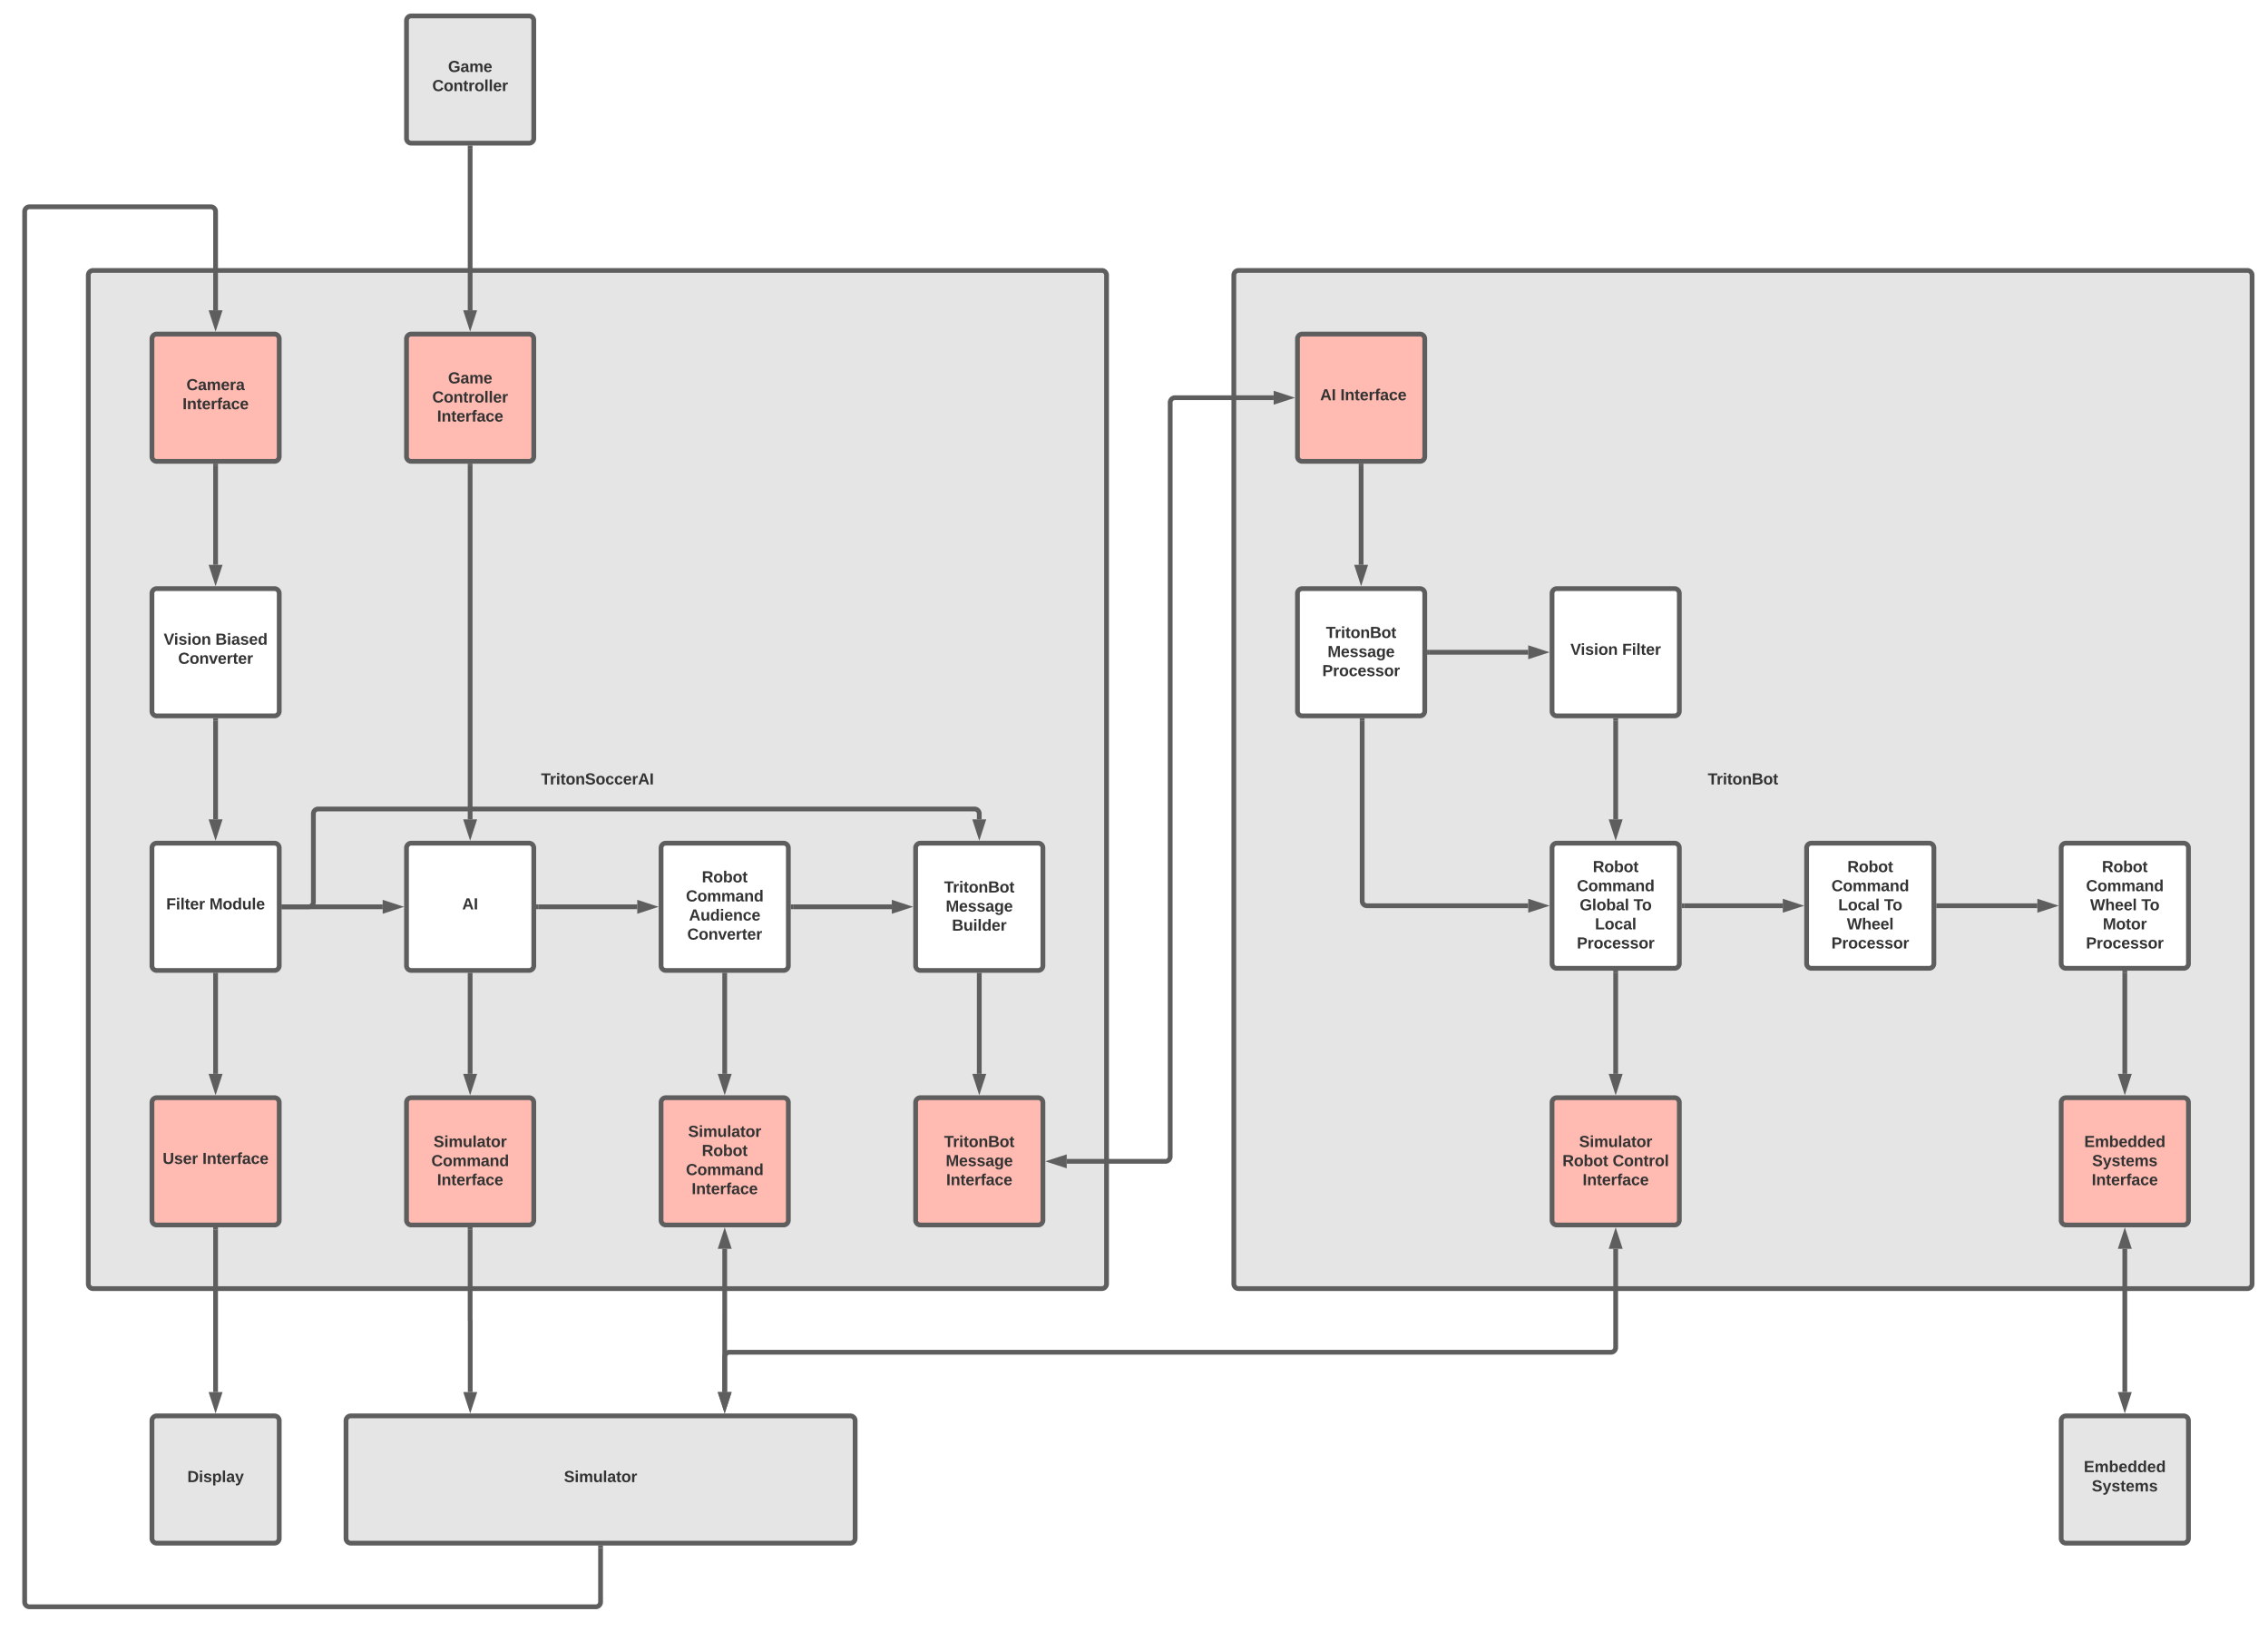 <svg xmlns="http://www.w3.org/2000/svg" xmlns:xlink="http://www.w3.org/1999/xlink" xmlns:lucid="lucid" width="2851" height="2051"><g transform="translate(111 340)" lucid:page-tab-id="0_0"><path d="M1440 6a6 6 0 0 1 6-6h1268a6 6 0 0 1 6 6v1268a6 6 0 0 1-6 6H1446a6 6 0 0 1-6-6z" stroke="#5e5e5e" stroke-width="6" fill="#e5e5e5"/><use xlink:href="#a" transform="matrix(1,0,0,1,1452,12) translate(583.75 634.188)"/><path d="M1520 86a6 6 0 0 1 6-6h148a6 6 0 0 1 6 6v148a6 6 0 0 1-6 6h-148a6 6 0 0 1-6-6z" stroke="#5e5e5e" stroke-width="6" fill="#ffbbb1"/><use xlink:href="#b" transform="matrix(1,0,0,1,1532,92) translate(10.889 71.25)"/><use xlink:href="#c" transform="matrix(1,0,0,1,1532,92) translate(16.444 71.25)"/><use xlink:href="#d" transform="matrix(1,0,0,1,1532,92) translate(41.944 71.25)"/><path d="M1840 726a6 6 0 0 1 6-6h148a6 6 0 0 1 6 6v145.33a6 6 0 0 1-6 6h-148a6 6 0 0 1-6-6z" stroke="#5e5e5e" stroke-width="6" fill="#fff"/><use xlink:href="#e" transform="matrix(1,0,0,1,1852,732) translate(39.25 24.375)"/><use xlink:href="#f" transform="matrix(1,0,0,1,1852,732) translate(19.222 48.375)"/><use xlink:href="#g" transform="matrix(1,0,0,1,1852,732) translate(22.75 72.375)"/><use xlink:href="#h" transform="matrix(1,0,0,1,1852,732) translate(90.417 72.375)"/><use xlink:href="#i" transform="matrix(1,0,0,1,1852,732) translate(41.944 96.375)"/><use xlink:href="#j" transform="matrix(1,0,0,1,1852,732) translate(19.167 120.375)"/><path d="M1520 406a6 6 0 0 1 6-6h148a6 6 0 0 1 6 6v148a6 6 0 0 1-6 6h-148a6 6 0 0 1-6-6z" stroke="#5e5e5e" stroke-width="6" fill="#fff"/><use xlink:href="#k" transform="matrix(1,0,0,1,1532,412) translate(23.75 50)"/><use xlink:href="#l" transform="matrix(1,0,0,1,1532,412) translate(25.833 74)"/><use xlink:href="#j" transform="matrix(1,0,0,1,1532,412) translate(19.167 98)"/><path d="M1840 406a6 6 0 0 1 6-6h148a6 6 0 0 1 6 6v148a6 6 0 0 1-6 6h-148a6 6 0 0 1-6-6z" stroke="#5e5e5e" stroke-width="6" fill="#fff"/><use xlink:href="#m" transform="matrix(1,0,0,1,1852,412) translate(11.083 71.25)"/><use xlink:href="#n" transform="matrix(1,0,0,1,1852,412) translate(76.139 71.25)"/><path d="M1840 1046a6 6 0 0 1 6-6h148a6 6 0 0 1 6 6v148a6 6 0 0 1-6 6h-148a6 6 0 0 1-6-6z" stroke="#5e5e5e" stroke-width="6" fill="#ffbbb1"/><use xlink:href="#o" transform="matrix(1,0,0,1,1852,1052) translate(21.972 50)"/><use xlink:href="#p" transform="matrix(1,0,0,1,1852,1052) translate(1.056 74)"/><use xlink:href="#q" transform="matrix(1,0,0,1,1852,1052) translate(64.111 74)"/><use xlink:href="#d" transform="matrix(1,0,0,1,1852,1052) translate(26.417 98)"/><path d="M2160 726a6 6 0 0 1 6-6h148a6 6 0 0 1 6 6v145.33a6 6 0 0 1-6 6h-148a6 6 0 0 1-6-6z" stroke="#5e5e5e" stroke-width="6" fill="#fff"/><use xlink:href="#e" transform="matrix(1,0,0,1,2172,732) translate(39.25 24.375)"/><use xlink:href="#f" transform="matrix(1,0,0,1,2172,732) translate(19.222 48.375)"/><use xlink:href="#r" transform="matrix(1,0,0,1,2172,732) translate(27.75 72.375)"/><use xlink:href="#h" transform="matrix(1,0,0,1,2172,732) translate(85.417 72.375)"/><use xlink:href="#s" transform="matrix(1,0,0,1,2172,732) translate(38.611 96.375)"/><use xlink:href="#j" transform="matrix(1,0,0,1,2172,732) translate(19.167 120.375)"/><path d="M2480 726a6 6 0 0 1 6-6h148a6 6 0 0 1 6 6v145.33a6 6 0 0 1-6 6h-148a6 6 0 0 1-6-6z" stroke="#5e5e5e" stroke-width="6" fill="#fff"/><use xlink:href="#e" transform="matrix(1,0,0,1,2492,732) translate(39.25 24.375)"/><use xlink:href="#f" transform="matrix(1,0,0,1,2492,732) translate(19.222 48.375)"/><use xlink:href="#t" transform="matrix(1,0,0,1,2492,732) translate(24.417 72.375)"/><use xlink:href="#h" transform="matrix(1,0,0,1,2492,732) translate(88.75 72.375)"/><use xlink:href="#u" transform="matrix(1,0,0,1,2492,732) translate(40.333 96.375)"/><use xlink:href="#j" transform="matrix(1,0,0,1,2492,732) translate(19.167 120.375)"/><path d="M2480 1046a6 6 0 0 1 6-6h148a6 6 0 0 1 6 6v148a6 6 0 0 1-6 6h-148a6 6 0 0 1-6-6z" stroke="#5e5e5e" stroke-width="6" fill="#ffbbb1"/><use xlink:href="#v" transform="matrix(1,0,0,1,2492,1052) translate(17 50)"/><use xlink:href="#w" transform="matrix(1,0,0,1,2492,1052) translate(26.917 74)"/><use xlink:href="#d" transform="matrix(1,0,0,1,2492,1052) translate(26.417 98)"/><path d="M0 6a6 6 0 0 1 6-6h1268a6 6 0 0 1 6 6v1268a6 6 0 0 1-6 6H6a6 6 0 0 1-6-6z" stroke="#5e5e5e" stroke-width="6" fill="#e5e5e5"/><use xlink:href="#x" transform="matrix(1,0,0,1,12,12) translate(557.056 634.188)"/><path d="M80 86a6 6 0 0 1 6-6h148a6 6 0 0 1 6 6v148a6 6 0 0 1-6 6H86a6 6 0 0 1-6-6z" stroke="#5e5e5e" stroke-width="6" fill="#ffbbb1"/><use xlink:href="#y" transform="matrix(1,0,0,1,92,92) translate(31.361 58.5)"/><use xlink:href="#z" transform="matrix(1,0,0,1,92,92) translate(26.417 82.5)"/><path d="M80 406a6 6 0 0 1 6-6h148a6 6 0 0 1 6 6v148a6 6 0 0 1-6 6H86a6 6 0 0 1-6-6z" stroke="#5e5e5e" stroke-width="6" fill="#fff"/><use xlink:href="#m" transform="matrix(1,0,0,1,92,412) translate(2.75 58.5)"/><use xlink:href="#A" transform="matrix(1,0,0,1,92,412) translate(67.806 58.5)"/><use xlink:href="#B" transform="matrix(1,0,0,1,92,412) translate(20.889 82.5)"/><path d="M80 726a6 6 0 0 1 6-6h148a6 6 0 0 1 6 6v148a6 6 0 0 1-6 6H86a6 6 0 0 1-6-6z" stroke="#5e5e5e" stroke-width="6" fill="#fff"/><use xlink:href="#C" transform="matrix(1,0,0,1,92,732) translate(5.944 71.25)"/><use xlink:href="#D" transform="matrix(1,0,0,1,92,732) translate(60.278 71.25)"/><path d="M400 1046a6 6 0 0 1 6-6h148a6 6 0 0 1 6 6v148a6 6 0 0 1-6 6H406a6 6 0 0 1-6-6z" stroke="#5e5e5e" stroke-width="6" fill="#ffbbb1"/><use xlink:href="#o" transform="matrix(1,0,0,1,412,1052) translate(21.972 50)"/><use xlink:href="#f" transform="matrix(1,0,0,1,412,1052) translate(19.222 74)"/><use xlink:href="#d" transform="matrix(1,0,0,1,412,1052) translate(26.417 98)"/><path d="M1040 1046a6 6 0 0 1 6-6h148a6 6 0 0 1 6 6v148a6 6 0 0 1-6 6h-148a6 6 0 0 1-6-6z" stroke="#5e5e5e" stroke-width="6" fill="#ffbbb1"/><use xlink:href="#k" transform="matrix(1,0,0,1,1052,1052) translate(23.75 50)"/><use xlink:href="#l" transform="matrix(1,0,0,1,1052,1052) translate(25.833 74)"/><use xlink:href="#d" transform="matrix(1,0,0,1,1052,1052) translate(26.417 98)"/><path d="M80 1046a6 6 0 0 1 6-6h148a6 6 0 0 1 6 6v148a6 6 0 0 1-6 6H86a6 6 0 0 1-6-6z" stroke="#5e5e5e" stroke-width="6" fill="#ffbbb1"/><use xlink:href="#E" transform="matrix(1,0,0,1,92,1052) translate(1.444 71.25)"/><use xlink:href="#z" transform="matrix(1,0,0,1,92,1052) translate(51.389 71.25)"/><path d="M720 726a6 6 0 0 1 6-6h148a6 6 0 0 1 6 6v148a6 6 0 0 1-6 6H726a6 6 0 0 1-6-6z" stroke="#5e5e5e" stroke-width="6" fill="#fff"/><use xlink:href="#e" transform="matrix(1,0,0,1,732,732) translate(39.25 37.25)"/><use xlink:href="#f" transform="matrix(1,0,0,1,732,732) translate(19.222 61.25)"/><use xlink:href="#F" transform="matrix(1,0,0,1,732,732) translate(23.111 85.25)"/><use xlink:href="#B" transform="matrix(1,0,0,1,732,732) translate(20.889 109.25)"/><path d="M1040 726a6 6 0 0 1 6-6h148a6 6 0 0 1 6 6v148a6 6 0 0 1-6 6h-148a6 6 0 0 1-6-6z" stroke="#5e5e5e" stroke-width="6" fill="#fff"/><use xlink:href="#k" transform="matrix(1,0,0,1,1052,732) translate(23.75 50)"/><use xlink:href="#l" transform="matrix(1,0,0,1,1052,732) translate(25.833 74)"/><use xlink:href="#G" transform="matrix(1,0,0,1,1052,732) translate(33.639 98)"/><path d="M400 726a6 6 0 0 1 6-6h148a6 6 0 0 1 6 6v148a6 6 0 0 1-6 6H406a6 6 0 0 1-6-6z" stroke="#5e5e5e" stroke-width="6" fill="#fff"/><use xlink:href="#H" transform="matrix(1,0,0,1,412,732) translate(58.028 71.25)"/><path d="M720 1046a6 6 0 0 1 6-6h148a6 6 0 0 1 6 6v148a6 6 0 0 1-6 6H726a6 6 0 0 1-6-6z" stroke="#5e5e5e" stroke-width="6" fill="#ffbbb1"/><use xlink:href="#o" transform="matrix(1,0,0,1,732,1052) translate(21.972 37.25)"/><use xlink:href="#I" transform="matrix(1,0,0,1,732,1052) translate(39.25 61.25)"/><use xlink:href="#J" transform="matrix(1,0,0,1,732,1052) translate(19.222 85.25)"/><use xlink:href="#d" transform="matrix(1,0,0,1,732,1052) translate(26.417 109.25)"/><path d="M400 86a6 6 0 0 1 6-6h148a6 6 0 0 1 6 6v148a6 6 0 0 1-6 6H406a6 6 0 0 1-6-6z" stroke="#5e5e5e" stroke-width="6" fill="#ffbbb1"/><use xlink:href="#K" transform="matrix(1,0,0,1,412,92) translate(40.222 50)"/><use xlink:href="#L" transform="matrix(1,0,0,1,412,92) translate(20.361 74)"/><use xlink:href="#d" transform="matrix(1,0,0,1,412,92) translate(26.417 98)"/><path d="M160 565.96v124.1" stroke="#5e5e5e" stroke-width="6" fill="none"/><path d="M163 566.04h-6v-3.08h6z" stroke="#5e5e5e" stroke-width=".05" fill="#5e5e5e"/><path d="M160 707.33l-4.64-14.27h9.28z" stroke="#5e5e5e" stroke-width="6" fill="#5e5e5e"/><path d="M160 245.96v124.1" stroke="#5e5e5e" stroke-width="6" fill="none"/><path d="M163 246.04h-6v-3.08h6z" stroke="#5e5e5e" stroke-width=".05" fill="#5e5e5e"/><path d="M160 387.33l-4.64-14.27h9.28z" stroke="#5e5e5e" stroke-width="6" fill="#5e5e5e"/><path d="M245.96 800h124.1" stroke="#5e5e5e" stroke-width="6" fill="none"/><path d="M246.04 803h-3.08v-6h3.08z" stroke="#5e5e5e" stroke-width=".05" fill="#5e5e5e"/><path d="M387.33 800l-14.27 4.64v-9.28z" stroke="#5e5e5e" stroke-width="6" fill="#5e5e5e"/><path d="M565.96 800h124.1" stroke="#5e5e5e" stroke-width="6" fill="none"/><path d="M566.04 803h-3.08v-6h3.08z" stroke="#5e5e5e" stroke-width=".05" fill="#5e5e5e"/><path d="M707.33 800l-14.27 4.64v-9.28z" stroke="#5e5e5e" stroke-width="6" fill="#5e5e5e"/><path d="M160 885.96v124.1" stroke="#5e5e5e" stroke-width="6" fill="none"/><path d="M163 886.04h-6v-3.08h6z" stroke="#5e5e5e" stroke-width=".05" fill="#5e5e5e"/><path d="M160 1027.33l-4.64-14.27h9.28z" stroke="#5e5e5e" stroke-width="6" fill="#5e5e5e"/><path d="M885.96 800H1010.06" stroke="#5e5e5e" stroke-width="6" fill="none"/><path d="M886.04 803h-3.08v-6h3.08z" stroke="#5e5e5e" stroke-width=".05" fill="#5e5e5e"/><path d="M1027.33 800l-14.27 4.64v-9.28z" stroke="#5e5e5e" stroke-width="6" fill="#5e5e5e"/><path d="M1120 885.96v124.1" stroke="#5e5e5e" stroke-width="6" fill="none"/><path d="M1123 886.04h-6v-3.08h6z" stroke="#5e5e5e" stroke-width=".05" fill="#5e5e5e"/><path d="M1120 1027.33l-4.64-14.27h9.28z" stroke="#5e5e5e" stroke-width="6" fill="#5e5e5e"/><path d="M480 885.96v124.1" stroke="#5e5e5e" stroke-width="6" fill="none"/><path d="M483 886.04h-6v-3.08h6z" stroke="#5e5e5e" stroke-width=".05" fill="#5e5e5e"/><path d="M480 1027.33l-4.64-14.27h9.28z" stroke="#5e5e5e" stroke-width="6" fill="#5e5e5e"/><path d="M800 885.96v124.1" stroke="#5e5e5e" stroke-width="6" fill="none"/><path d="M803 886.04h-6v-3.08h6z" stroke="#5e5e5e" stroke-width=".05" fill="#5e5e5e"/><path d="M800 1027.33l-4.64-14.27h9.28z" stroke="#5e5e5e" stroke-width="6" fill="#5e5e5e"/><path d="M480 245.96v444.1" stroke="#5e5e5e" stroke-width="6" fill="none"/><path d="M483 246.04h-6v-3.08h6z" stroke="#5e5e5e" stroke-width=".05" fill="#5e5e5e"/><path d="M480 707.33l-4.64-14.27h9.28z" stroke="#5e5e5e" stroke-width="6" fill="#5e5e5e"/><path d="M480-154.04v204.1" stroke="#5e5e5e" stroke-width="6" fill="none"/><path d="M483-153.96h-6v-3.08h6z" stroke="#5e5e5e" stroke-width=".05" fill="#5e5e5e"/><path d="M480 67.33l-4.64-14.27h9.28z" stroke="#5e5e5e" stroke-width="6" fill="#5e5e5e"/><path d="M160 1205.96v204.1" stroke="#5e5e5e" stroke-width="6" fill="none"/><path d="M163 1206.04h-6v-3.08h6z" stroke="#5e5e5e" stroke-width=".05" fill="#5e5e5e"/><path d="M160 1427.33l-4.64-14.27h9.28z" stroke="#5e5e5e" stroke-width="6" fill="#5e5e5e"/><path d="M480 1205.96v114a.06.06 0 0 0 .06.05.06.06 0 0 1 .05.07v90" stroke="#5e5e5e" stroke-width="6" fill="none"/><path d="M483 1206.04h-6v-3.08h6z" stroke="#5e5e5e" stroke-width=".05" fill="#5e5e5e"/><path d="M480.1 1427.35l-4.62-14.27h9.27z" stroke="#5e5e5e" stroke-width="6" fill="#5e5e5e"/><path d="M323.95 1446a6 6 0 0 1 6-6h628a6 6 0 0 1 6 6v148a6 6 0 0 1-6 6h-628a6 6 0 0 1-6-6z" stroke="#5e5e5e" stroke-width="6" fill="#e5e5e5"/><use xlink:href="#M" transform="matrix(1,0,0,1,335.951,1452) translate(261.972 71.25)"/><path d="M643.95 1605.96V1674a6 6 0 0 1-6 6H-74a6 6 0 0 1-6-6V-74a6 6 0 0 1 6-6h228a6 6 0 0 1 6 6V50.06" stroke="#5e5e5e" stroke-width="6" fill="none"/><path d="M646.95 1606.04h-6v-3.08h6z" stroke="#5e5e5e" stroke-width=".05" fill="#5e5e5e"/><path d="M160 67.33l-4.64-14.27h9.28z" stroke="#5e5e5e" stroke-width="6" fill="#5e5e5e"/><path d="M80 1446a6 6 0 0 1 6-6h148a6 6 0 0 1 6 6v148a6 6 0 0 1-6 6H86a6 6 0 0 1-6-6z" stroke="#5e5e5e" stroke-width="6" fill="#e5e5e5"/><use xlink:href="#N" transform="matrix(1,0,0,1,92,1452) translate(32.5 71.25)"/><path d="M1600 245.96v124.1" stroke="#5e5e5e" stroke-width="6" fill="none"/><path d="M1603 246.04h-6v-3.08h6z" stroke="#5e5e5e" stroke-width=".05" fill="#5e5e5e"/><path d="M1600 387.33l-4.64-14.27h9.28z" stroke="#5e5e5e" stroke-width="6" fill="#5e5e5e"/><path d="M1685.96 480h124.1" stroke="#5e5e5e" stroke-width="6" fill="none"/><path d="M1686.04 483h-3.08v-6h3.08z" stroke="#5e5e5e" stroke-width=".05" fill="#5e5e5e"/><path d="M1827.33 480l-14.27 4.64v-9.28z" stroke="#5e5e5e" stroke-width="6" fill="#5e5e5e"/><path d="M1601.33 565.96v226.7a6 6 0 0 0 6 6h202.73" stroke="#5e5e5e" stroke-width="6" fill="none"/><path d="M1604.33 566.04h-6v-3.08h6z" stroke="#5e5e5e" stroke-width=".05" fill="#5e5e5e"/><path d="M1827.33 798.67l-14.27 4.63v-9.27z" stroke="#5e5e5e" stroke-width="6" fill="#5e5e5e"/><path d="M1920 565.96v124.1" stroke="#5e5e5e" stroke-width="6" fill="none"/><path d="M1923 566.04h-6v-3.08h6z" stroke="#5e5e5e" stroke-width=".05" fill="#5e5e5e"/><path d="M1920 707.33l-4.64-14.27h9.28z" stroke="#5e5e5e" stroke-width="6" fill="#5e5e5e"/><path d="M1920 883.3v126.76" stroke="#5e5e5e" stroke-width="6" fill="none"/><path d="M1923 883.37h-6v-3.07h6z" stroke="#5e5e5e" stroke-width=".05" fill="#5e5e5e"/><path d="M1920 1027.33l-4.64-14.27h9.28z" stroke="#5e5e5e" stroke-width="6" fill="#5e5e5e"/><path d="M1920 1229.94V1354a6 6 0 0 1-6 6H805.97a6 6 0 0 0-6 6v44.04" stroke="#5e5e5e" stroke-width="6" fill="none"/><path d="M1920 1212.67l4.64 14.27h-9.28zM799.97 1427.3l-4.64-14.26h9.27z" stroke="#5e5e5e" stroke-width="6" fill="#5e5e5e"/><path d="M2005.96 798.67h124.1" stroke="#5e5e5e" stroke-width="6" fill="none"/><path d="M2006.04 801.67h-3.08v-6h3.08z" stroke="#5e5e5e" stroke-width=".05" fill="#5e5e5e"/><path d="M2147.33 798.67l-14.27 4.63v-9.27z" stroke="#5e5e5e" stroke-width="6" fill="#5e5e5e"/><path d="M2325.96 798.67H2450.06" stroke="#5e5e5e" stroke-width="6" fill="none"/><path d="M2326.04 801.67h-3.08v-6h3.08z" stroke="#5e5e5e" stroke-width=".05" fill="#5e5e5e"/><path d="M2467.33 798.67l-14.27 4.63v-9.27z" stroke="#5e5e5e" stroke-width="6" fill="#5e5e5e"/><path d="M2560 883.3v126.76" stroke="#5e5e5e" stroke-width="6" fill="none"/><path d="M2563 883.37h-6v-3.07h6z" stroke="#5e5e5e" stroke-width=".05" fill="#5e5e5e"/><path d="M2560 1027.33l-4.64-14.27h9.28z" stroke="#5e5e5e" stroke-width="6" fill="#5e5e5e"/><path d="M2560 1229.94v180.12" stroke="#5e5e5e" stroke-width="6" fill="none"/><path d="M2560 1212.67l4.64 14.27h-9.28zM2560 1427.33l-4.64-14.27h9.28z" stroke="#5e5e5e" stroke-width="6" fill="#5e5e5e"/><path d="M1229.94 1120H1354a6 6 0 0 0 6-6V166a6 6 0 0 1 6-6h124.06" stroke="#5e5e5e" stroke-width="6" fill="none"/><path d="M1212.67 1120l14.27-4.64v9.28zM1507.33 160l-14.27 4.64v-9.28z" stroke="#5e5e5e" stroke-width="6" fill="#5e5e5e"/><path d="M2480 1446a6 6 0 0 1 6-6h148a6 6 0 0 1 6 6v148a6 6 0 0 1-6 6h-148a6 6 0 0 1-6-6z" stroke="#5e5e5e" stroke-width="6" fill="#e5e5e5"/><g><use xlink:href="#O" transform="matrix(1,0,0,1,2492,1452) translate(16.433 58.678)"/><use xlink:href="#P" transform="matrix(1,0,0,1,2492,1452) translate(26.46 82.944)"/></g><path d="M800 1229.94v90.03a.02.02 0 0 1-.02.02v90.04" stroke="#5e5e5e" stroke-width="6" fill="none"/><path d="M800 1212.67l4.64 14.27h-9.28zM799.97 1427.3l-4.64-14.26h9.27z" stroke="#5e5e5e" stroke-width="6" fill="#5e5e5e"/><path d="M400-314a6 6 0 0 1 6-6h148a6 6 0 0 1 6 6v148a6 6 0 0 1-6 6H406a6 6 0 0 1-6-6z" stroke="#5e5e5e" stroke-width="6" fill="#e5e5e5"/><g><use xlink:href="#K" transform="matrix(1,0,0,1,412,-308) translate(40.222 58.5)"/><use xlink:href="#Q" transform="matrix(1,0,0,1,412,-308) translate(20.361 82.5)"/></g><path d="M245.96 800h31a6 6 0 0 0 6-6V683.04a6 6 0 0 1 6-6H1114a6 6 0 0 1 6 6v7.02" stroke="#5e5e5e" stroke-width="6" fill="none"/><path d="M246.04 803h-3.08v-6h3.08z" stroke="#5e5e5e" stroke-width=".05" fill="#5e5e5e"/><path d="M1120 707.33l-4.64-14.27h9.28z" stroke="#5e5e5e" stroke-width="6" fill="#5e5e5e"/><defs><path fill="#333" d="M136-208V0H84v-208H4v-40h212v40h-80" id="R"/><path fill="#333" d="M135-150c-39-12-60 13-60 57V0H25l-1-190h47c2 13-1 29 3 40 6-28 27-53 61-41v41" id="S"/><path fill="#333" d="M25-224v-37h50v37H25zM25 0v-190h50V0H25" id="T"/><path fill="#333" d="M115-3C79 11 28 4 28-45v-112H4v-33h27l15-45h31v45h36v33H77v99c-1 23 16 31 38 25v30" id="U"/><path fill="#333" d="M110-194c64 0 96 36 96 99 0 64-35 99-97 99-61 0-95-36-95-99 0-62 34-99 96-99zm-1 164c35 0 45-28 45-65 0-40-10-65-43-65-34 0-45 26-45 65 0 36 10 65 43 65" id="V"/><path fill="#333" d="M135-194c87-1 58 113 63 194h-50c-7-57 23-157-34-157-59 0-34 97-39 157H25l-1-190h47c2 12-1 28 3 38 12-26 28-41 61-42" id="W"/><path fill="#333" d="M182-130c37 4 62 22 62 59C244 23 116-4 24 0v-248c84 5 203-23 205 63 0 31-19 50-47 55zM76-148c40-3 101 13 101-30 0-44-60-28-101-31v61zm0 110c48-3 116 14 116-37 0-48-69-32-116-35v72" id="X"/><g id="a"><use transform="matrix(0.056,0,0,0.056,0,0)" xlink:href="#R"/><use transform="matrix(0.056,0,0,0.056,11.056,0)" xlink:href="#S"/><use transform="matrix(0.056,0,0,0.056,18.833,0)" xlink:href="#T"/><use transform="matrix(0.056,0,0,0.056,24.389,0)" xlink:href="#U"/><use transform="matrix(0.056,0,0,0.056,31,0)" xlink:href="#V"/><use transform="matrix(0.056,0,0,0.056,43.167,0)" xlink:href="#W"/><use transform="matrix(0.056,0,0,0.056,55.333,0)" xlink:href="#X"/><use transform="matrix(0.056,0,0,0.056,69.722,0)" xlink:href="#V"/><use transform="matrix(0.056,0,0,0.056,81.889,0)" xlink:href="#U"/></g><path fill="#333" d="M199 0l-22-63H83L61 0H9l90-248h61L250 0h-51zm-33-102l-36-108c-10 38-24 72-36 108h72" id="Y"/><path fill="#333" d="M24 0v-248h52V0H24" id="Z"/><g id="c"><use transform="matrix(0.056,0,0,0.056,0,0)" xlink:href="#Y"/><use transform="matrix(0.056,0,0,0.056,14.389,0)" xlink:href="#Z"/></g><path fill="#333" d="M185-48c-13 30-37 53-82 52C43 2 14-33 14-96s30-98 90-98c62 0 83 45 84 108H66c0 31 8 55 39 56 18 0 30-7 34-22zm-45-69c5-46-57-63-70-21-2 6-4 13-4 21h74" id="aa"/><path fill="#333" d="M121-226c-27-7-43 5-38 36h38v33H83V0H34v-157H6v-33h28c-9-59 32-81 87-68v32" id="ab"/><path fill="#333" d="M133-34C117-15 103 5 69 4 32 3 11-16 11-54c-1-60 55-63 116-61 1-26-3-47-28-47-18 1-26 9-28 27l-52-2c7-38 36-58 82-57s74 22 75 68l1 82c-1 14 12 18 25 15v27c-30 8-71 5-69-32zm-48 3c29 0 43-24 42-57-32 0-66-3-65 30 0 17 8 27 23 27" id="ac"/><path fill="#333" d="M190-63c-7 42-38 67-86 67-59 0-84-38-90-98-12-110 154-137 174-36l-49 2c-2-19-15-32-35-32-30 0-35 28-38 64-6 74 65 87 74 30" id="ad"/><g id="d"><use transform="matrix(0.056,0,0,0.056,0,0)" xlink:href="#Z"/><use transform="matrix(0.056,0,0,0.056,5.556,0)" xlink:href="#W"/><use transform="matrix(0.056,0,0,0.056,17.722,0)" xlink:href="#U"/><use transform="matrix(0.056,0,0,0.056,24.333,0)" xlink:href="#aa"/><use transform="matrix(0.056,0,0,0.056,35.444,0)" xlink:href="#S"/><use transform="matrix(0.056,0,0,0.056,43.222,0)" xlink:href="#ab"/><use transform="matrix(0.056,0,0,0.056,49.833,0)" xlink:href="#ac"/><use transform="matrix(0.056,0,0,0.056,60.944,0)" xlink:href="#ad"/><use transform="matrix(0.056,0,0,0.056,72.056,0)" xlink:href="#aa"/></g><path fill="#333" d="M240-174c0 40-23 61-54 70L253 0h-59l-57-94H76V0H24v-248c93 4 217-23 216 74zM76-134c48-2 112 12 112-38 0-48-66-32-112-35v73" id="ae"/><path fill="#333" d="M135-194c52 0 70 43 70 98 0 56-19 99-73 100-30 1-46-15-58-35L72 0H24l1-261h50v104c11-23 29-37 60-37zM114-30c31 0 40-27 40-66 0-37-7-63-39-63s-41 28-41 65c0 36 8 64 40 64" id="af"/><g id="e"><use transform="matrix(0.056,0,0,0.056,0,0)" xlink:href="#ae"/><use transform="matrix(0.056,0,0,0.056,14.389,0)" xlink:href="#V"/><use transform="matrix(0.056,0,0,0.056,26.556,0)" xlink:href="#af"/><use transform="matrix(0.056,0,0,0.056,38.722,0)" xlink:href="#V"/><use transform="matrix(0.056,0,0,0.056,50.889,0)" xlink:href="#U"/></g><path fill="#333" d="M67-125c0 53 21 87 73 88 37 1 54-22 65-47l45 17C233-25 199 4 140 4 58 4 20-42 15-125 8-235 124-281 211-232c18 10 29 29 36 50l-46 12c-8-25-30-41-62-41-52 0-71 34-72 86" id="ag"/><path fill="#333" d="M220-157c-53 9-28 100-34 157h-49v-107c1-27-5-49-29-50C55-147 81-57 75 0H25l-1-190h47c2 12-1 28 3 38 10-53 101-56 108 0 13-22 24-43 59-42 82 1 51 116 57 194h-49v-107c-1-25-5-48-29-50" id="ah"/><path fill="#333" d="M88-194c31-1 46 15 58 34l-1-101h50l1 261h-48c-2-10 0-23-3-31C134-8 116 4 84 4 32 4 16-41 15-95c0-56 19-97 73-99zm17 164c33 0 40-30 41-66 1-37-9-64-41-64s-38 30-39 65c0 43 13 65 39 65" id="ai"/><g id="f"><use transform="matrix(0.056,0,0,0.056,0,0)" xlink:href="#ag"/><use transform="matrix(0.056,0,0,0.056,14.389,0)" xlink:href="#V"/><use transform="matrix(0.056,0,0,0.056,26.556,0)" xlink:href="#ah"/><use transform="matrix(0.056,0,0,0.056,44.333,0)" xlink:href="#ah"/><use transform="matrix(0.056,0,0,0.056,62.111,0)" xlink:href="#ac"/><use transform="matrix(0.056,0,0,0.056,73.222,0)" xlink:href="#W"/><use transform="matrix(0.056,0,0,0.056,85.389,0)" xlink:href="#ai"/></g><path fill="#333" d="M67-125c0 54 23 88 75 88 28 0 53-7 68-21v-34h-60v-39h108v91C232-14 192 4 140 4 58 4 20-42 15-125 8-236 126-280 215-234c19 10 29 26 37 47l-47 15c-11-23-29-39-63-39-53 1-75 33-75 86" id="aj"/><path fill="#333" d="M25 0v-261h50V0H25" id="ak"/><g id="g"><use transform="matrix(0.056,0,0,0.056,0,0)" xlink:href="#aj"/><use transform="matrix(0.056,0,0,0.056,15.556,0)" xlink:href="#ak"/><use transform="matrix(0.056,0,0,0.056,21.111,0)" xlink:href="#V"/><use transform="matrix(0.056,0,0,0.056,33.278,0)" xlink:href="#af"/><use transform="matrix(0.056,0,0,0.056,45.444,0)" xlink:href="#ac"/><use transform="matrix(0.056,0,0,0.056,56.556,0)" xlink:href="#ak"/></g><g id="h"><use transform="matrix(0.056,0,0,0.056,0,0)" xlink:href="#R"/><use transform="matrix(0.056,0,0,0.056,10.667,0)" xlink:href="#V"/></g><path fill="#333" d="M24 0v-248h52v208h133V0H24" id="al"/><g id="i"><use transform="matrix(0.056,0,0,0.056,0,0)" xlink:href="#al"/><use transform="matrix(0.056,0,0,0.056,12.167,0)" xlink:href="#V"/><use transform="matrix(0.056,0,0,0.056,24.333,0)" xlink:href="#ad"/><use transform="matrix(0.056,0,0,0.056,35.444,0)" xlink:href="#ac"/><use transform="matrix(0.056,0,0,0.056,46.556,0)" xlink:href="#ak"/></g><path fill="#333" d="M24-248c93 1 206-16 204 79-1 75-69 88-152 82V0H24v-248zm52 121c47 0 100 7 100-41 0-47-54-39-100-39v80" id="am"/><path fill="#333" d="M137-138c1-29-70-34-71-4 15 46 118 7 119 86 1 83-164 76-172 9l43-7c4 19 20 25 44 25 33 8 57-30 24-41C81-84 22-81 20-136c-2-80 154-74 161-7" id="an"/><g id="j"><use transform="matrix(0.056,0,0,0.056,0,0)" xlink:href="#am"/><use transform="matrix(0.056,0,0,0.056,13.333,0)" xlink:href="#S"/><use transform="matrix(0.056,0,0,0.056,21.111,0)" xlink:href="#V"/><use transform="matrix(0.056,0,0,0.056,33.278,0)" xlink:href="#ad"/><use transform="matrix(0.056,0,0,0.056,44.389,0)" xlink:href="#aa"/><use transform="matrix(0.056,0,0,0.056,55.5,0)" xlink:href="#an"/><use transform="matrix(0.056,0,0,0.056,66.611,0)" xlink:href="#an"/><use transform="matrix(0.056,0,0,0.056,77.722,0)" xlink:href="#V"/><use transform="matrix(0.056,0,0,0.056,89.889,0)" xlink:href="#S"/></g><g id="k"><use transform="matrix(0.056,0,0,0.056,0,0)" xlink:href="#R"/><use transform="matrix(0.056,0,0,0.056,11.056,0)" xlink:href="#S"/><use transform="matrix(0.056,0,0,0.056,18.833,0)" xlink:href="#T"/><use transform="matrix(0.056,0,0,0.056,24.389,0)" xlink:href="#U"/><use transform="matrix(0.056,0,0,0.056,31,0)" xlink:href="#V"/><use transform="matrix(0.056,0,0,0.056,43.167,0)" xlink:href="#W"/><use transform="matrix(0.056,0,0,0.056,55.333,0)" xlink:href="#X"/><use transform="matrix(0.056,0,0,0.056,69.722,0)" xlink:href="#V"/><use transform="matrix(0.056,0,0,0.056,81.889,0)" xlink:href="#U"/></g><path fill="#333" d="M230 0l2-204L168 0h-37L68-204 70 0H24v-248h70l56 185 57-185h69V0h-46" id="ao"/><path fill="#333" d="M195-6C206 82 75 100 31 46c-4-6-6-13-8-21l49-6c3 16 16 24 34 25 40 0 42-37 40-79-11 22-30 35-61 35-53 0-70-43-70-97 0-56 18-96 73-97 30 0 46 14 59 34l2-30h47zm-90-29c32 0 41-27 41-63 0-35-9-62-40-62-32 0-39 29-40 63 0 36 9 62 39 62" id="ap"/><g id="l"><use transform="matrix(0.056,0,0,0.056,0,0)" xlink:href="#ao"/><use transform="matrix(0.056,0,0,0.056,16.611,0)" xlink:href="#aa"/><use transform="matrix(0.056,0,0,0.056,27.722,0)" xlink:href="#an"/><use transform="matrix(0.056,0,0,0.056,38.833,0)" xlink:href="#an"/><use transform="matrix(0.056,0,0,0.056,49.944,0)" xlink:href="#ac"/><use transform="matrix(0.056,0,0,0.056,61.056,0)" xlink:href="#ap"/><use transform="matrix(0.056,0,0,0.056,73.222,0)" xlink:href="#aa"/></g><path fill="#333" d="M147 0H94L2-248h55l64 206c17-72 42-137 63-206h54" id="aq"/><g id="m"><use transform="matrix(0.056,0,0,0.056,0,0)" xlink:href="#aq"/><use transform="matrix(0.056,0,0,0.056,12.944,0)" xlink:href="#T"/><use transform="matrix(0.056,0,0,0.056,18.5,0)" xlink:href="#an"/><use transform="matrix(0.056,0,0,0.056,29.611,0)" xlink:href="#T"/><use transform="matrix(0.056,0,0,0.056,35.167,0)" xlink:href="#V"/><use transform="matrix(0.056,0,0,0.056,47.333,0)" xlink:href="#W"/></g><path fill="#333" d="M76-208v77h127v40H76V0H24v-248h183v40H76" id="ar"/><g id="n"><use transform="matrix(0.056,0,0,0.056,0,0)" xlink:href="#ar"/><use transform="matrix(0.056,0,0,0.056,12.167,0)" xlink:href="#T"/><use transform="matrix(0.056,0,0,0.056,17.722,0)" xlink:href="#ak"/><use transform="matrix(0.056,0,0,0.056,23.278,0)" xlink:href="#U"/><use transform="matrix(0.056,0,0,0.056,29.889,0)" xlink:href="#aa"/><use transform="matrix(0.056,0,0,0.056,41,0)" xlink:href="#S"/></g><path fill="#333" d="M169-182c-1-43-94-46-97-3 18 66 151 10 154 114 3 95-165 93-204 36-6-8-10-19-12-30l50-8c3 46 112 56 116 5-17-69-150-10-154-114-4-87 153-88 188-35 5 8 8 18 10 28" id="as"/><path fill="#333" d="M85 4C-2 5 27-109 22-190h50c7 57-23 150 33 157 60-5 35-97 40-157h50l1 190h-47c-2-12 1-28-3-38-12 25-28 42-61 42" id="at"/><g id="o"><use transform="matrix(0.056,0,0,0.056,0,0)" xlink:href="#as"/><use transform="matrix(0.056,0,0,0.056,13.333,0)" xlink:href="#T"/><use transform="matrix(0.056,0,0,0.056,18.889,0)" xlink:href="#ah"/><use transform="matrix(0.056,0,0,0.056,36.667,0)" xlink:href="#at"/><use transform="matrix(0.056,0,0,0.056,48.833,0)" xlink:href="#ak"/><use transform="matrix(0.056,0,0,0.056,54.389,0)" xlink:href="#ac"/><use transform="matrix(0.056,0,0,0.056,65.5,0)" xlink:href="#U"/><use transform="matrix(0.056,0,0,0.056,72.111,0)" xlink:href="#V"/><use transform="matrix(0.056,0,0,0.056,84.278,0)" xlink:href="#S"/></g><g id="p"><use transform="matrix(0.056,0,0,0.056,0,0)" xlink:href="#ae"/><use transform="matrix(0.056,0,0,0.056,14.389,0)" xlink:href="#V"/><use transform="matrix(0.056,0,0,0.056,26.556,0)" xlink:href="#af"/><use transform="matrix(0.056,0,0,0.056,38.722,0)" xlink:href="#V"/><use transform="matrix(0.056,0,0,0.056,50.889,0)" xlink:href="#U"/></g><g id="q"><use transform="matrix(0.056,0,0,0.056,0,0)" xlink:href="#ag"/><use transform="matrix(0.056,0,0,0.056,14.389,0)" xlink:href="#V"/><use transform="matrix(0.056,0,0,0.056,26.556,0)" xlink:href="#W"/><use transform="matrix(0.056,0,0,0.056,38.722,0)" xlink:href="#U"/><use transform="matrix(0.056,0,0,0.056,45.333,0)" xlink:href="#S"/><use transform="matrix(0.056,0,0,0.056,53.111,0)" xlink:href="#V"/><use transform="matrix(0.056,0,0,0.056,65.278,0)" xlink:href="#ak"/></g><g id="r"><use transform="matrix(0.056,0,0,0.056,0,0)" xlink:href="#al"/><use transform="matrix(0.056,0,0,0.056,12.167,0)" xlink:href="#V"/><use transform="matrix(0.056,0,0,0.056,24.333,0)" xlink:href="#ad"/><use transform="matrix(0.056,0,0,0.056,35.444,0)" xlink:href="#ac"/><use transform="matrix(0.056,0,0,0.056,46.556,0)" xlink:href="#ak"/></g><path fill="#333" d="M275 0h-61l-44-196L126 0H64L0-248h53L97-49l45-199h58l43 199 44-199h52" id="au"/><path fill="#333" d="M114-157C55-157 80-60 75 0H25v-261h50l-1 109c12-26 28-41 61-42 86-1 58 113 63 194h-50c-7-57 23-157-34-157" id="av"/><g id="s"><use transform="matrix(0.056,0,0,0.056,0,0)" xlink:href="#au"/><use transform="matrix(0.056,0,0,0.056,18.833,0)" xlink:href="#av"/><use transform="matrix(0.056,0,0,0.056,31,0)" xlink:href="#aa"/><use transform="matrix(0.056,0,0,0.056,42.111,0)" xlink:href="#aa"/><use transform="matrix(0.056,0,0,0.056,53.222,0)" xlink:href="#ak"/></g><g id="t"><use transform="matrix(0.056,0,0,0.056,0,0)" xlink:href="#au"/><use transform="matrix(0.056,0,0,0.056,18.833,0)" xlink:href="#av"/><use transform="matrix(0.056,0,0,0.056,31,0)" xlink:href="#aa"/><use transform="matrix(0.056,0,0,0.056,42.111,0)" xlink:href="#aa"/><use transform="matrix(0.056,0,0,0.056,53.222,0)" xlink:href="#ak"/></g><g id="u"><use transform="matrix(0.056,0,0,0.056,0,0)" xlink:href="#ao"/><use transform="matrix(0.056,0,0,0.056,16.611,0)" xlink:href="#V"/><use transform="matrix(0.056,0,0,0.056,28.778,0)" xlink:href="#U"/><use transform="matrix(0.056,0,0,0.056,35.389,0)" xlink:href="#V"/><use transform="matrix(0.056,0,0,0.056,47.556,0)" xlink:href="#S"/></g><path fill="#333" d="M24 0v-248h195v40H76v63h132v40H76v65h150V0H24" id="aw"/><g id="v"><use transform="matrix(0.056,0,0,0.056,0,0)" xlink:href="#aw"/><use transform="matrix(0.056,0,0,0.056,13.333,0)" xlink:href="#ah"/><use transform="matrix(0.056,0,0,0.056,31.111,0)" xlink:href="#af"/><use transform="matrix(0.056,0,0,0.056,43.278,0)" xlink:href="#aa"/><use transform="matrix(0.056,0,0,0.056,54.389,0)" xlink:href="#ai"/><use transform="matrix(0.056,0,0,0.056,66.556,0)" xlink:href="#ai"/><use transform="matrix(0.056,0,0,0.056,78.722,0)" xlink:href="#aa"/><use transform="matrix(0.056,0,0,0.056,89.833,0)" xlink:href="#ai"/></g><path fill="#333" d="M123 10C108 53 80 86 19 72V37c35 8 53-11 59-39L3-190h52l48 148c12-52 28-100 44-148h51" id="ax"/><g id="w"><use transform="matrix(0.056,0,0,0.056,0,0)" xlink:href="#as"/><use transform="matrix(0.056,0,0,0.056,13.333,0)" xlink:href="#ax"/><use transform="matrix(0.056,0,0,0.056,24.444,0)" xlink:href="#an"/><use transform="matrix(0.056,0,0,0.056,35.556,0)" xlink:href="#U"/><use transform="matrix(0.056,0,0,0.056,42.167,0)" xlink:href="#aa"/><use transform="matrix(0.056,0,0,0.056,53.278,0)" xlink:href="#ah"/><use transform="matrix(0.056,0,0,0.056,71.056,0)" xlink:href="#an"/></g><g id="x"><use transform="matrix(0.056,0,0,0.056,0,0)" xlink:href="#R"/><use transform="matrix(0.056,0,0,0.056,11.056,0)" xlink:href="#S"/><use transform="matrix(0.056,0,0,0.056,18.833,0)" xlink:href="#T"/><use transform="matrix(0.056,0,0,0.056,24.389,0)" xlink:href="#U"/><use transform="matrix(0.056,0,0,0.056,31,0)" xlink:href="#V"/><use transform="matrix(0.056,0,0,0.056,43.167,0)" xlink:href="#W"/><use transform="matrix(0.056,0,0,0.056,55.333,0)" xlink:href="#as"/><use transform="matrix(0.056,0,0,0.056,68.667,0)" xlink:href="#V"/><use transform="matrix(0.056,0,0,0.056,80.833,0)" xlink:href="#ad"/><use transform="matrix(0.056,0,0,0.056,91.944,0)" xlink:href="#ad"/><use transform="matrix(0.056,0,0,0.056,103.056,0)" xlink:href="#aa"/><use transform="matrix(0.056,0,0,0.056,114.167,0)" xlink:href="#S"/><use transform="matrix(0.056,0,0,0.056,121.944,0)" xlink:href="#Y"/><use transform="matrix(0.056,0,0,0.056,136.333,0)" xlink:href="#Z"/></g><g id="y"><use transform="matrix(0.056,0,0,0.056,0,0)" xlink:href="#ag"/><use transform="matrix(0.056,0,0,0.056,14.389,0)" xlink:href="#ac"/><use transform="matrix(0.056,0,0,0.056,25.5,0)" xlink:href="#ah"/><use transform="matrix(0.056,0,0,0.056,43.278,0)" xlink:href="#aa"/><use transform="matrix(0.056,0,0,0.056,54.389,0)" xlink:href="#S"/><use transform="matrix(0.056,0,0,0.056,62.167,0)" xlink:href="#ac"/></g><g id="z"><use transform="matrix(0.056,0,0,0.056,0,0)" xlink:href="#Z"/><use transform="matrix(0.056,0,0,0.056,5.556,0)" xlink:href="#W"/><use transform="matrix(0.056,0,0,0.056,17.722,0)" xlink:href="#U"/><use transform="matrix(0.056,0,0,0.056,24.333,0)" xlink:href="#aa"/><use transform="matrix(0.056,0,0,0.056,35.444,0)" xlink:href="#S"/><use transform="matrix(0.056,0,0,0.056,43.222,0)" xlink:href="#ab"/><use transform="matrix(0.056,0,0,0.056,49.833,0)" xlink:href="#ac"/><use transform="matrix(0.056,0,0,0.056,60.944,0)" xlink:href="#ad"/><use transform="matrix(0.056,0,0,0.056,72.056,0)" xlink:href="#aa"/></g><g id="A"><use transform="matrix(0.056,0,0,0.056,0,0)" xlink:href="#X"/><use transform="matrix(0.056,0,0,0.056,14.389,0)" xlink:href="#T"/><use transform="matrix(0.056,0,0,0.056,19.944,0)" xlink:href="#ac"/><use transform="matrix(0.056,0,0,0.056,31.056,0)" xlink:href="#an"/><use transform="matrix(0.056,0,0,0.056,42.167,0)" xlink:href="#aa"/><use transform="matrix(0.056,0,0,0.056,53.278,0)" xlink:href="#ai"/></g><path fill="#333" d="M128 0H69L1-190h53L99-40l48-150h52" id="ay"/><g id="B"><use transform="matrix(0.056,0,0,0.056,0,0)" xlink:href="#ag"/><use transform="matrix(0.056,0,0,0.056,14.389,0)" xlink:href="#V"/><use transform="matrix(0.056,0,0,0.056,26.556,0)" xlink:href="#W"/><use transform="matrix(0.056,0,0,0.056,38.722,0)" xlink:href="#ay"/><use transform="matrix(0.056,0,0,0.056,49.833,0)" xlink:href="#aa"/><use transform="matrix(0.056,0,0,0.056,60.944,0)" xlink:href="#S"/><use transform="matrix(0.056,0,0,0.056,68.722,0)" xlink:href="#U"/><use transform="matrix(0.056,0,0,0.056,75.333,0)" xlink:href="#aa"/><use transform="matrix(0.056,0,0,0.056,86.444,0)" xlink:href="#S"/></g><g id="C"><use transform="matrix(0.056,0,0,0.056,0,0)" xlink:href="#ar"/><use transform="matrix(0.056,0,0,0.056,12.167,0)" xlink:href="#T"/><use transform="matrix(0.056,0,0,0.056,17.722,0)" xlink:href="#ak"/><use transform="matrix(0.056,0,0,0.056,23.278,0)" xlink:href="#U"/><use transform="matrix(0.056,0,0,0.056,29.889,0)" xlink:href="#aa"/><use transform="matrix(0.056,0,0,0.056,41,0)" xlink:href="#S"/></g><g id="D"><use transform="matrix(0.056,0,0,0.056,0,0)" xlink:href="#ao"/><use transform="matrix(0.056,0,0,0.056,16.611,0)" xlink:href="#V"/><use transform="matrix(0.056,0,0,0.056,28.778,0)" xlink:href="#ai"/><use transform="matrix(0.056,0,0,0.056,40.944,0)" xlink:href="#at"/><use transform="matrix(0.056,0,0,0.056,53.111,0)" xlink:href="#ak"/><use transform="matrix(0.056,0,0,0.056,58.667,0)" xlink:href="#aa"/></g><path fill="#333" d="M238-95c0 69-44 99-111 99C63 4 22-25 22-93v-155h51v151c-1 38 19 59 55 60 90 1 49-130 58-211h52v153" id="az"/><g id="E"><use transform="matrix(0.056,0,0,0.056,0,0)" xlink:href="#az"/><use transform="matrix(0.056,0,0,0.056,14.389,0)" xlink:href="#an"/><use transform="matrix(0.056,0,0,0.056,25.5,0)" xlink:href="#aa"/><use transform="matrix(0.056,0,0,0.056,36.611,0)" xlink:href="#S"/></g><g id="F"><use transform="matrix(0.056,0,0,0.056,0,0)" xlink:href="#Y"/><use transform="matrix(0.056,0,0,0.056,14.389,0)" xlink:href="#at"/><use transform="matrix(0.056,0,0,0.056,26.556,0)" xlink:href="#ai"/><use transform="matrix(0.056,0,0,0.056,38.722,0)" xlink:href="#T"/><use transform="matrix(0.056,0,0,0.056,44.278,0)" xlink:href="#aa"/><use transform="matrix(0.056,0,0,0.056,55.389,0)" xlink:href="#W"/><use transform="matrix(0.056,0,0,0.056,67.556,0)" xlink:href="#ad"/><use transform="matrix(0.056,0,0,0.056,78.667,0)" xlink:href="#aa"/></g><g id="G"><use transform="matrix(0.056,0,0,0.056,0,0)" xlink:href="#X"/><use transform="matrix(0.056,0,0,0.056,14.389,0)" xlink:href="#at"/><use transform="matrix(0.056,0,0,0.056,26.556,0)" xlink:href="#T"/><use transform="matrix(0.056,0,0,0.056,32.111,0)" xlink:href="#ak"/><use transform="matrix(0.056,0,0,0.056,37.667,0)" xlink:href="#ai"/><use transform="matrix(0.056,0,0,0.056,49.833,0)" xlink:href="#aa"/><use transform="matrix(0.056,0,0,0.056,60.944,0)" xlink:href="#S"/></g><g id="H"><use transform="matrix(0.056,0,0,0.056,0,0)" xlink:href="#Y"/><use transform="matrix(0.056,0,0,0.056,14.389,0)" xlink:href="#Z"/></g><g id="I"><use transform="matrix(0.056,0,0,0.056,0,0)" xlink:href="#ae"/><use transform="matrix(0.056,0,0,0.056,14.389,0)" xlink:href="#V"/><use transform="matrix(0.056,0,0,0.056,26.556,0)" xlink:href="#af"/><use transform="matrix(0.056,0,0,0.056,38.722,0)" xlink:href="#V"/><use transform="matrix(0.056,0,0,0.056,50.889,0)" xlink:href="#U"/></g><g id="J"><use transform="matrix(0.056,0,0,0.056,0,0)" xlink:href="#ag"/><use transform="matrix(0.056,0,0,0.056,14.389,0)" xlink:href="#V"/><use transform="matrix(0.056,0,0,0.056,26.556,0)" xlink:href="#ah"/><use transform="matrix(0.056,0,0,0.056,44.333,0)" xlink:href="#ah"/><use transform="matrix(0.056,0,0,0.056,62.111,0)" xlink:href="#ac"/><use transform="matrix(0.056,0,0,0.056,73.222,0)" xlink:href="#W"/><use transform="matrix(0.056,0,0,0.056,85.389,0)" xlink:href="#ai"/></g><g id="K"><use transform="matrix(0.056,0,0,0.056,0,0)" xlink:href="#aj"/><use transform="matrix(0.056,0,0,0.056,15.556,0)" xlink:href="#ac"/><use transform="matrix(0.056,0,0,0.056,26.667,0)" xlink:href="#ah"/><use transform="matrix(0.056,0,0,0.056,44.444,0)" xlink:href="#aa"/></g><g id="L"><use transform="matrix(0.056,0,0,0.056,0,0)" xlink:href="#ag"/><use transform="matrix(0.056,0,0,0.056,14.389,0)" xlink:href="#V"/><use transform="matrix(0.056,0,0,0.056,26.556,0)" xlink:href="#W"/><use transform="matrix(0.056,0,0,0.056,38.722,0)" xlink:href="#U"/><use transform="matrix(0.056,0,0,0.056,45.333,0)" xlink:href="#S"/><use transform="matrix(0.056,0,0,0.056,53.111,0)" xlink:href="#V"/><use transform="matrix(0.056,0,0,0.056,65.278,0)" xlink:href="#ak"/><use transform="matrix(0.056,0,0,0.056,70.833,0)" xlink:href="#ak"/><use transform="matrix(0.056,0,0,0.056,76.389,0)" xlink:href="#aa"/><use transform="matrix(0.056,0,0,0.056,87.5,0)" xlink:href="#S"/></g><g id="M"><use transform="matrix(0.056,0,0,0.056,0,0)" xlink:href="#as"/><use transform="matrix(0.056,0,0,0.056,13.333,0)" xlink:href="#T"/><use transform="matrix(0.056,0,0,0.056,18.889,0)" xlink:href="#ah"/><use transform="matrix(0.056,0,0,0.056,36.667,0)" xlink:href="#at"/><use transform="matrix(0.056,0,0,0.056,48.833,0)" xlink:href="#ak"/><use transform="matrix(0.056,0,0,0.056,54.389,0)" xlink:href="#ac"/><use transform="matrix(0.056,0,0,0.056,65.5,0)" xlink:href="#U"/><use transform="matrix(0.056,0,0,0.056,72.111,0)" xlink:href="#V"/><use transform="matrix(0.056,0,0,0.056,84.278,0)" xlink:href="#S"/></g><path fill="#333" d="M24-248c120-7 223 5 221 122C244-46 201 0 124 0H24v-248zM76-40c74 7 117-18 117-86 0-67-45-88-117-82v168" id="aA"/><path fill="#333" d="M135-194c53 0 70 44 70 98 0 56-19 98-73 100-31 1-45-17-59-34 3 33 2 69 2 105H25l-1-265h48c2 10 0 23 3 31 11-24 29-35 60-35zM114-30c33 0 39-31 40-66 0-38-9-64-40-64-56 0-55 130 0 130" id="aB"/><g id="N"><use transform="matrix(0.056,0,0,0.056,0,0)" xlink:href="#aA"/><use transform="matrix(0.056,0,0,0.056,14.389,0)" xlink:href="#T"/><use transform="matrix(0.056,0,0,0.056,19.944,0)" xlink:href="#an"/><use transform="matrix(0.056,0,0,0.056,31.056,0)" xlink:href="#aB"/><use transform="matrix(0.056,0,0,0.056,43.222,0)" xlink:href="#ak"/><use transform="matrix(0.056,0,0,0.056,48.778,0)" xlink:href="#ac"/><use transform="matrix(0.056,0,0,0.056,59.889,0)" xlink:href="#ax"/></g><g id="O"><use transform="matrix(0.056,0,0,0.056,0,0)" xlink:href="#aw"/><use transform="matrix(0.056,0,0,0.056,13.481,0)" xlink:href="#ah"/><use transform="matrix(0.056,0,0,0.056,31.457,0)" xlink:href="#af"/><use transform="matrix(0.056,0,0,0.056,43.759,0)" xlink:href="#aa"/><use transform="matrix(0.056,0,0,0.056,54.993,0)" xlink:href="#ai"/><use transform="matrix(0.056,0,0,0.056,67.295,0)" xlink:href="#ai"/><use transform="matrix(0.056,0,0,0.056,79.597,0)" xlink:href="#aa"/><use transform="matrix(0.056,0,0,0.056,90.831,0)" xlink:href="#ai"/></g><g id="P"><use transform="matrix(0.056,0,0,0.056,0,0)" xlink:href="#as"/><use transform="matrix(0.056,0,0,0.056,13.481,0)" xlink:href="#ax"/><use transform="matrix(0.056,0,0,0.056,24.716,0)" xlink:href="#an"/><use transform="matrix(0.056,0,0,0.056,35.951,0)" xlink:href="#U"/><use transform="matrix(0.056,0,0,0.056,42.635,0)" xlink:href="#aa"/><use transform="matrix(0.056,0,0,0.056,53.87,0)" xlink:href="#ah"/><use transform="matrix(0.056,0,0,0.056,71.845,0)" xlink:href="#an"/></g><g id="Q"><use transform="matrix(0.056,0,0,0.056,0,0)" xlink:href="#ag"/><use transform="matrix(0.056,0,0,0.056,14.389,0)" xlink:href="#V"/><use transform="matrix(0.056,0,0,0.056,26.556,0)" xlink:href="#W"/><use transform="matrix(0.056,0,0,0.056,38.722,0)" xlink:href="#U"/><use transform="matrix(0.056,0,0,0.056,45.333,0)" xlink:href="#S"/><use transform="matrix(0.056,0,0,0.056,53.111,0)" xlink:href="#V"/><use transform="matrix(0.056,0,0,0.056,65.278,0)" xlink:href="#ak"/><use transform="matrix(0.056,0,0,0.056,70.833,0)" xlink:href="#ak"/><use transform="matrix(0.056,0,0,0.056,76.389,0)" xlink:href="#aa"/><use transform="matrix(0.056,0,0,0.056,87.5,0)" xlink:href="#S"/></g></defs></g></svg>
